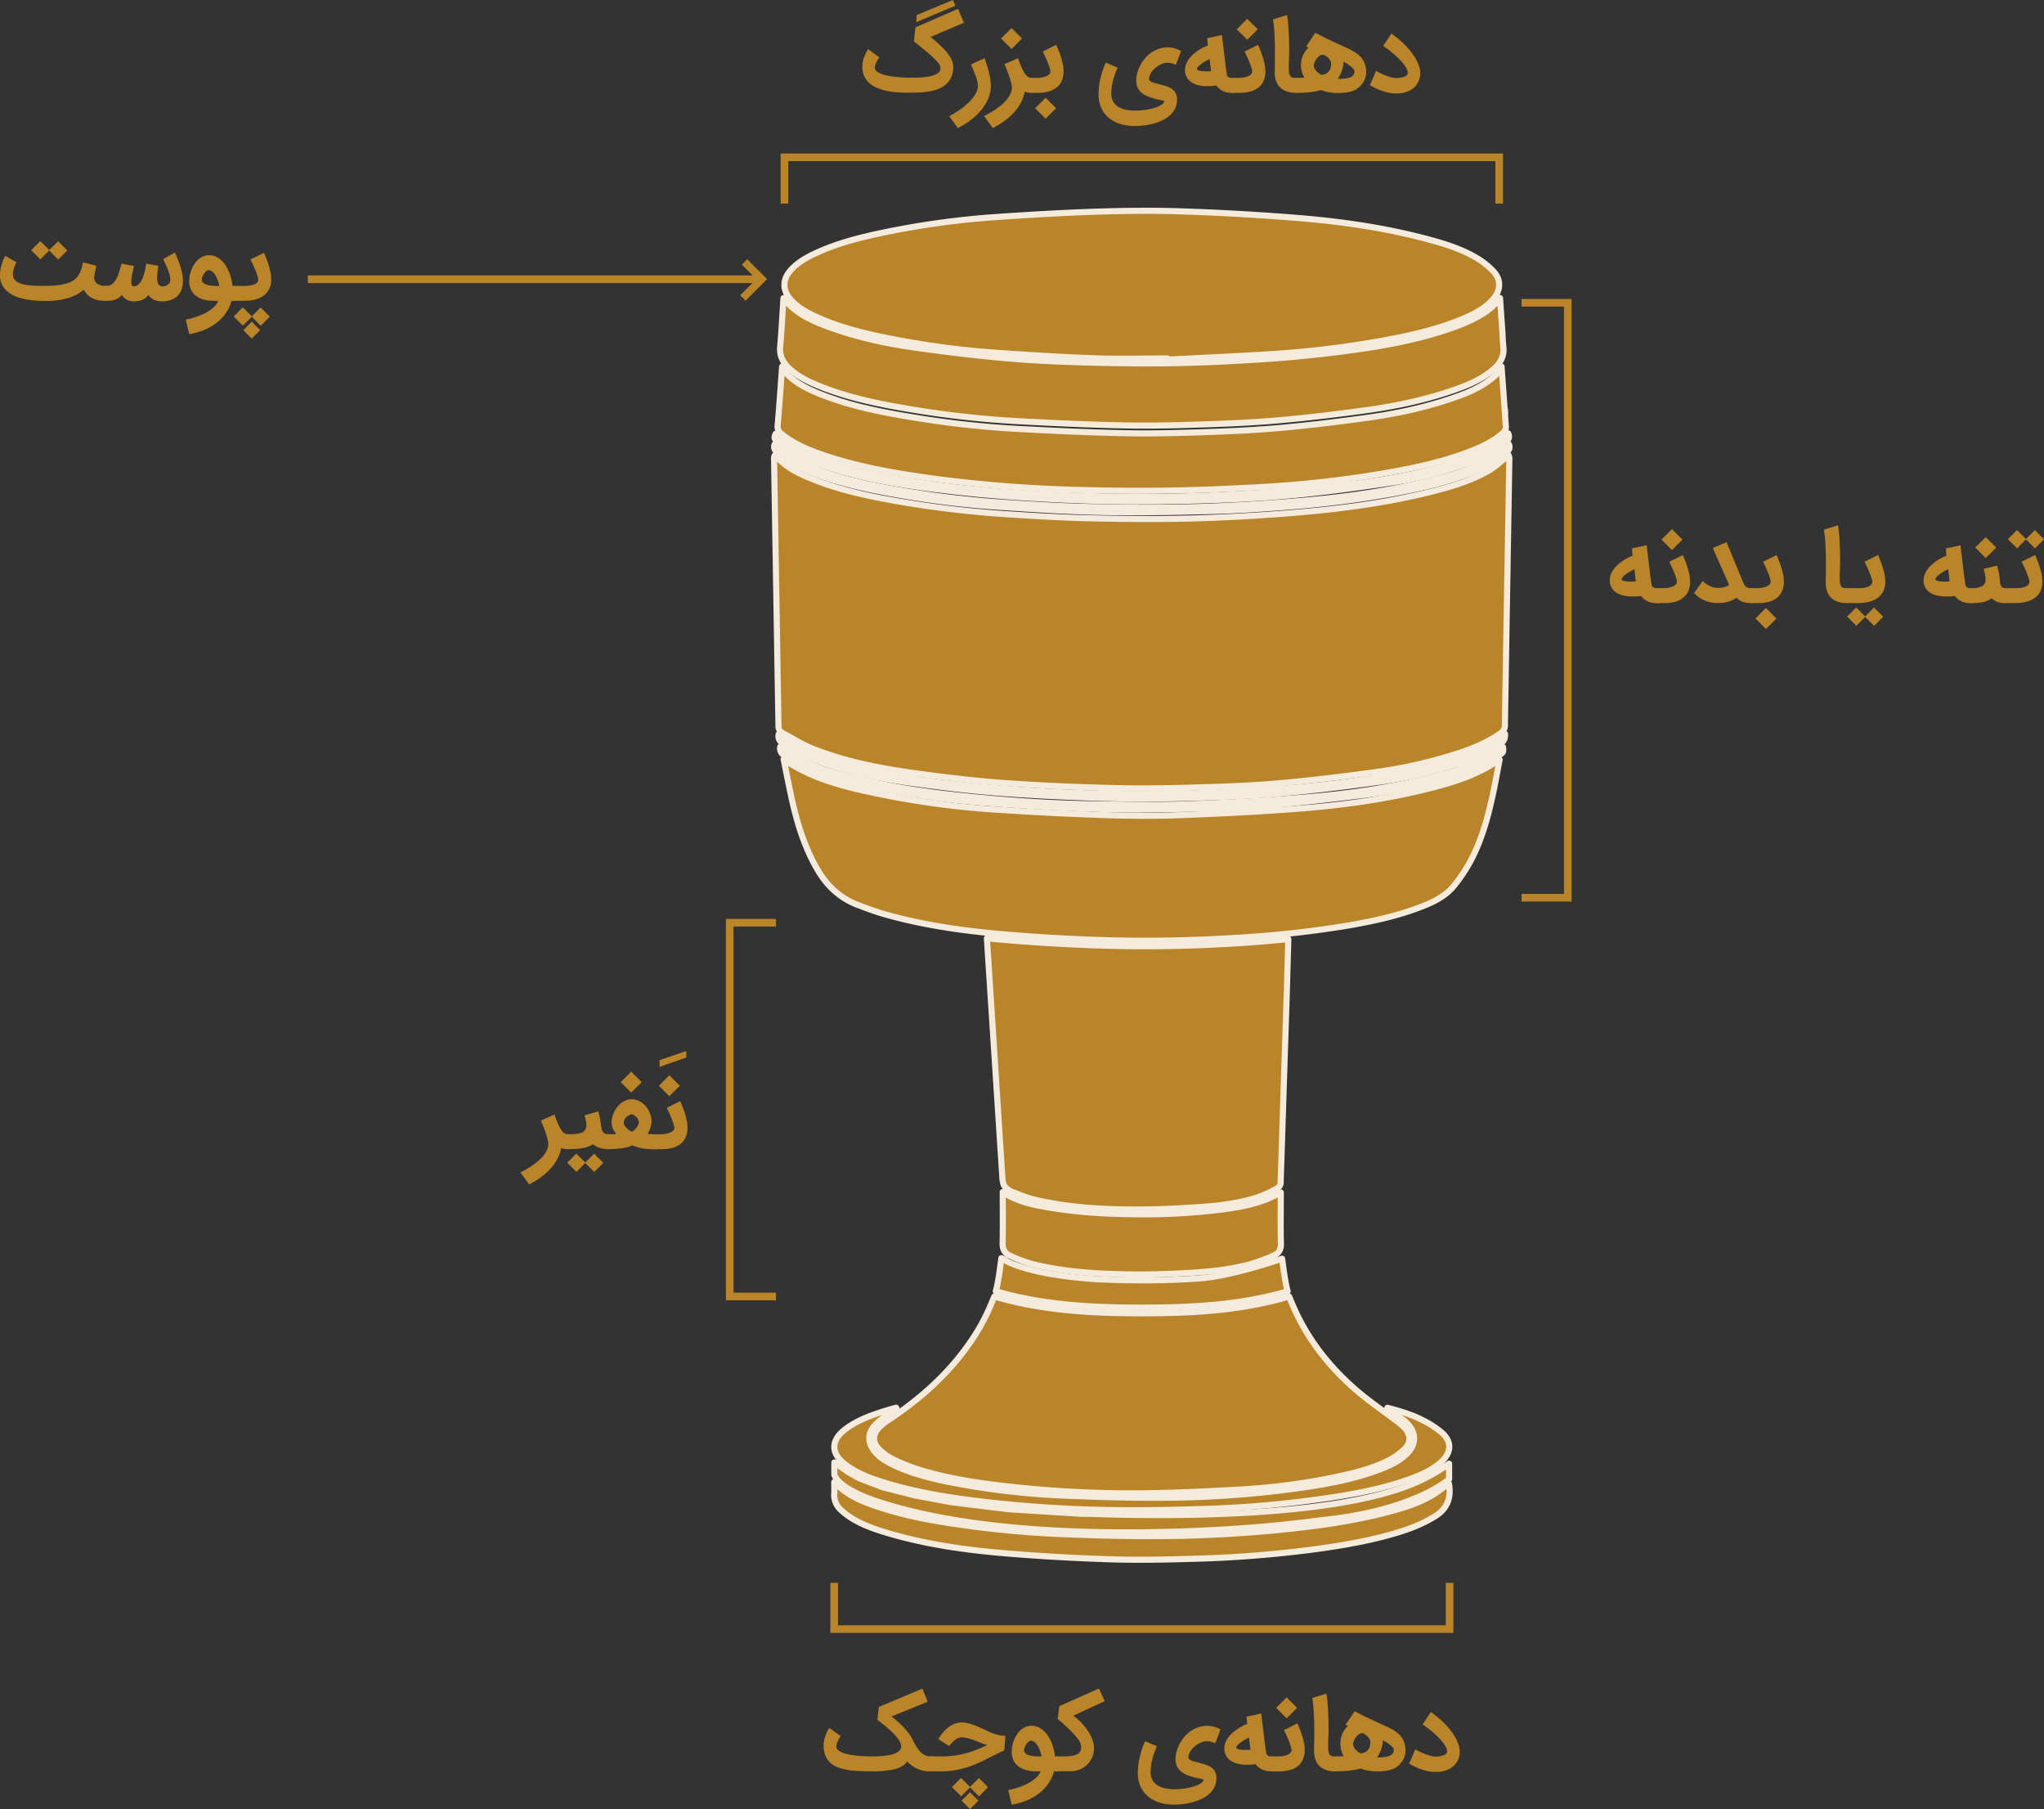 <?xml version="1.0" encoding="UTF-8"?> <svg xmlns="http://www.w3.org/2000/svg" viewBox="0 0 1338.86 1184.7"><rect x="0" y="0" width="1338.86" height="1184.7" fill="#333333" stroke="none"/><defs><style>.cls-1,.cls-3{fill:#ba8429;}.cls-1{stroke:#f4ebdd;stroke-linecap:round;stroke-linejoin:round;stroke-width:4px;}.cls-2{fill:none;stroke:#ba8429;stroke-miterlimit:10;stroke-width:5px;}</style></defs><g id="Layer_2" data-name="Layer 2"><g id="Layer_1-2" data-name="Layer 1"><path class="cls-1" d="M810.92,617.8c-28.6,1.76-57.24,2.3-85.87,1.44q-30.69-.91-61.33-3.44c-5.07-.41-10.13-.89-15.19-1.41l10.22,158.08c.38,1.42.4,3.11,1.23,4.18a11.29,11.29,0,0,0,4.44,3.57c5.28,2.08,10.59,4.3,16.1,5.56,22.13,5.07,44.68,6.33,67.28,6.26,14.09,0,28.19-.79,42.25-1.76,11.88-.83,23.73-2.44,35.15-6a79.61,79.61,0,0,0,13.2-5.94,4.53,4.53,0,0,0,2.5-5l.08-.09,4-123.19h0c.13-3.78.62-22.77,1-35.11C834.33,616.17,822.63,617.08,810.92,617.8Z" transform="translate(-2.1)"></path><path class="cls-1" d="M512.17,480.8c15.72,13.14,35,17.95,54.19,22.59,23.45,5.65,47.33,8.78,71.3,11.22,28.75,2.92,57.58,4.46,86.47,5.09q46.25,1,92.41-1.54c24.41-1.31,48.74-3.38,73-6.77s48.54-7.64,71.8-16c11.3-4.07,16.56-7,26.58-14.75.14,2.63-.46,4.52-2.75,6.15-8,5.65-16.79,9.44-26,12.56a307.32,307.32,0,0,1-57,13.07c-19.69,2.72-39.45,5.07-59.24,6.92-15.54,1.45-31.16,2.2-46.76,2.69-19.8.62-39.64,1.22-59.44.81-25.25-.52-50.52-1.56-75.71-3.35-20.24-1.43-40.44-3.84-60.54-6.64-22.69-3.17-45.19-7.58-66.57-16.15-6.56-2.62-12.61-6.55-18.88-9.88A5.21,5.21,0,0,1,512.17,480.8Z" transform="translate(-2.1)"></path><path class="cls-1" d="M987.87,271v-2.74h-.19C987.75,269.14,987.81,270.05,987.87,271Z" transform="translate(-2.1)"></path><path class="cls-1" d="M658.92,780.57c9.7,6.53,20.44,8.52,31.18,10.32,17.5,2.93,35.16,4,52.89,4.22a417.29,417.29,0,0,0,56.78-2.72c10.83-1.32,21.62-3,31.87-7,3.16-1.22,6.14-2.91,9.39-4.48v3.9c0,9.91-.17,19.83.09,29.74.1,3.7-1.42,6.19-4.38,7.47a116.82,116.82,0,0,1-16.67,6.1c-13.12,3.42-26.59,4.78-40.08,5.5-12.4.65-24.84,1.14-37.25.94-21.83-.34-43.63-1.53-64.92-6.94a93.4,93.4,0,0,1-14.28-5.4c-3.31-1.46-4.8-4.11-4.71-8.06C659.08,803.12,658.92,792,658.92,780.57Z" transform="translate(-2.1)"></path><path class="cls-1" d="M548.56,970.49c9.24,9.82,21,13.86,32.87,17.57,16.37,5.12,33.22,8.07,50.16,10.48a657.17,657.17,0,0,0,66.42,6.09c19.38.77,38.78,1.34,58.17,1.31,28.12,0,56.21-1.33,84.22-4.12,23.9-2.38,47.65-5.56,70.92-11.69,9.83-2.59,19.55-5.56,28.4-10.66,4.09-2.35,7.76-5.42,11.44-8,1.51,8.55-.45,16.07-8.81,21.32-8.92,5.61-18.66,9.1-28.68,11.93-17.39,4.91-35.17,7.83-53.06,10.17a755.08,755.08,0,0,1-76.29,5.87c-18,.51-36,.94-53.91.38-23.22-.73-46.46-2-69.61-3.94-26.84-2.24-53.5-6-79.39-13.93-7.72-2.36-15.28-5.15-22.12-9.51a46.33,46.33,0,0,1-6.15-4.76,13.2,13.2,0,0,1-4.6-11C548.67,975.65,548.56,973.31,548.56,970.49Z" transform="translate(-2.1)"></path><path class="cls-1" d="M910.87,921.89c7.87,2,15.65,4.34,22.91,8a63.41,63.41,0,0,1,12.44,8c6.95,5.89,6.81,13,.15,19.24-6.23,5.8-13.93,8.95-21.77,11.76-15.05,5.39-30.66,8.55-46.4,11.1a700.21,700.21,0,0,1-91,8.26c-17.12.51-34.26.87-51.39.68a838.16,838.16,0,0,1-89.44-5.49c-21.33-2.53-42.55-5.79-63.2-12-9.58-2.87-19-6.17-27.15-12.23-9.89-7.36-9.92-16-.08-23.39,8.12-6.1,17.57-9.32,27.12-12.28,2-.62,4-1.15,6-1.72l.31.61c-2.46,1.67-5,3.2-7.34,5-2.74,2.18-5.63,4.32-7.79,7-3.75,4.69-3.52,10.28.05,15.14s8.6,7.7,13.87,10.16c11.94,5.56,24.66,8.62,37.51,11.14a495.08,495.08,0,0,0,75.21,8.6c21,.85,42,1.47,63,1.32a661.54,661.54,0,0,0,90.36-6.49c17.93-2.6,35.76-5.84,52.74-12.49,5.89-2.3,11.56-5,16.23-9.42,6.71-6.27,6.87-14,.4-20.52a45,45,0,0,0-5.5-4.38c-2.44-1.75-5-3.37-7.45-5Z" transform="translate(-2.1)"></path><path class="cls-1" d="M513.2,489c17.5,13.42,38.37,18.25,59.22,22.93,21.15,4.75,42.62,7.53,64.17,9.74,27.5,2.82,55.06,4.64,82.69,5,19.57.26,39.16.74,58.7.09,25.58-.87,51.17-2.26,76.68-4.33,30.79-2.5,61.38-6.78,91.27-15,10.93-3,21.67-6.58,31.57-12.24,3.19-1.82,6.13-4.06,9.1-6,.39,3.19.32,3.44-2.32,5.31-9.36,6.63-20,10.56-30.82,13.9A325.47,325.47,0,0,1,899.67,520q-30.69,4-61.53,6.9c-14.45,1.33-29,2-43.5,2.38-22.25.54-44.53,1.17-66.76.62-25.92-.64-51.84-2.07-77.7-4a554.28,554.28,0,0,1-84.59-12.41c-14.56-3.38-28.92-7.41-42.27-14.34-2.53-1.31-4.83-3-7.33-4.39A5.08,5.08,0,0,1,513.2,489Z" transform="translate(-2.1)"></path><path class="cls-1" d="M653.44,849c31.74,9.4,64.14,11,96.67,11s64.76-1.59,96.37-11c1.13,2.67,2.25,5.45,3.48,8.18,9.43,20.88,23.38,38.41,40.61,53.26,8.3,7.16,17.46,13.33,26.2,20a37.24,37.24,0,0,1,5.69,4.92c3.86,4.45,3.88,9.4-.32,13.51a42,42,0,0,1-9.49,6.92c-10.68,5.69-22.34,8.57-34.08,11.09A420.63,420.63,0,0,1,814,975.44c-20.7,1.19-41.43,2.15-62.15,2.43a716,716,0,0,1-85-4c-20.79-2.19-41.49-5.05-61.58-11.09a129.75,129.75,0,0,1-18.21-7.14,34.57,34.57,0,0,1-9.27-6.78c-4.29-4.27-4.16-9.48,0-13.9a34,34,0,0,1,6-4.91C605,916.08,623.63,899.46,638,878.42a131.11,131.11,0,0,0,14.48-27.28C652.79,850.44,653.11,849.76,653.44,849Z" transform="translate(-2.1)"></path><path class="cls-1" d="M841.9,824.24S812,834.66,790.72,836.92c-16.14,1.3-32.35,1.67-48.57,1.44q-11.24-.15-22.42-.71c-35-2.37-51.49-8.39-58.05-11.62a13.73,13.73,0,0,0-3.64-2.14c-.84,5.82-2,15.93-3.68,21.69,31.44,9.16,63.54,10.72,95.75,10.71s64.12-1.56,95.43-10.7C843.92,840,842.74,830,841.9,824.24Z" transform="translate(-2.1)"></path><path class="cls-1" d="M933.86,968.83h0c-51.79,25.59-169.87,24.24-218,22.49H710.5l-47.63-3L625,983.68l-23.81-4.43L580.48,974l-15.29-5.81L557.74,964l-9.12-6.3v8.08c2.45,6.83,15,12.6,22.83,15.62h0l.11,0c3.71,1.42,6.35,2.23,6.35,2.23h0c.81.28,1.61.55,2.42.8l.08,0c2.34.74,4.73,1.44,7.13,2.12l-.06.06,2.18.55c86.36,23.93,208.47,15.31,240.54,12.48h.35l2.51-.25c3.32-.31,5.12-.5,5.12-.5h0c2.74-.27,5.38-.54,8-.82a2.09,2.09,0,0,0,.23-.08l9.15-.95c4.26-.54,8-1,11.7-1.51h0c31.29-3.14,52.48-10.06,65.76-16.09a33.39,33.39,0,0,0,3.26-1.54c10.44-5.12,15-9.25,15-9.25V958.48A115.87,115.87,0,0,1,933.86,968.83Z" transform="translate(-2.1)"></path><path class="cls-1" d="M990,283.8c1,2.33.48,3.81-1.11,5.24-7,6.33-15.26,10.31-23.91,13.63a255.17,255.17,0,0,1-53,13.53c-20.56,3.12-41.2,5.91-61.9,7.92-18.7,1.82-37.52,2.78-56.3,3.39-21.07.69-42.17,1-63.24.67-21.22-.36-42.46-1.38-63.64-2.8-17.58-1.17-35.13-2.94-52.61-5.14-26.4-3.32-52.6-7.86-77.73-17-9.26-3.38-18.17-7.49-25.5-14.34-1.94-1.81-1.95-2.08-.93-4.79.23.06.54.05.68.2,7.93,8.82,18.51,13.12,29.29,17,18.47,6.63,37.63,10.41,56.94,13.53,23.88,3.88,47.92,6.39,72,7.91q25.38,1.6,50.82,2.22c16.54.43,33.1.72,49.64.32,21.3-.52,42.62-1.39,63.89-2.87,18.74-1.3,37.46-3.26,56.1-5.65,25-3.2,49.73-7.73,73.47-16.53,7.49-2.78,14.76-6.05,21.1-11C986.05,287.57,987.85,285.72,990,283.8Z" transform="translate(-2.1)"></path><path class="cls-1" d="M509.55,290.9a6.58,6.58,0,0,1,1.62,1c6.26,7.09,14.55,11,23.06,14.4,16.17,6.53,33.09,10.39,50.17,13.54a677.57,677.57,0,0,0,79.94,9.68c17.26,1.1,34.54,2.12,51.82,2.49,21.66.46,43.34.68,65,.15,21.22-.52,42.44-1.69,63.61-3.33,32.31-2.5,64.46-6.47,96-14.51,12.94-3.3,25.74-7.12,37.31-14,3.77-2.24,7-5.41,10.48-8.14.55-.43,1.14-.8,1.87-1.3a4.06,4.06,0,0,1-1.13,5c-6.92,6.52-15.3,10.53-24,13.91-16.1,6.23-32.87,9.95-49.79,13.11a667.43,667.43,0,0,1-70.15,8.93c-16.23,1.28-32.5,2.38-48.77,2.8-24.09.62-48.21,1.09-72.3.65-22-.39-44-1.83-65.89-3.25a625.15,625.15,0,0,1-73.67-9.13c-19.06-3.53-38-7.72-55.82-15.58a63.76,63.76,0,0,1-18-11.33A4.1,4.1,0,0,1,509.55,290.9Z" transform="translate(-2.1)"></path><path class="cls-1" d="M535.16,206.73c17.68,8.35,36.59,12.52,55.65,16.08a551.93,551.93,0,0,0,62.88,8.13c21.76,1.52,43.55,2.89,65.35,3.68,15.94.58,31.91.11,47.87.11l0,.77c22.29-1.17,44.6-2.13,66.88-3.54a629.94,629.94,0,0,0,77.9-9.63c16.65-3.17,33.14-7,48.81-13.65,7.37-3.13,14.49-6.75,19.82-13,4.82-5.64,5.15-12.29.18-17.8a48.35,48.35,0,0,0-10.46-8.53c-10-6.09-21-9.55-32.21-12.56-27.88-7.51-56.36-11.63-85.05-14q-37.87-3.07-75.9-4.35c-18.7-.65-37.47-.44-56.17.16-22,.71-43.94,2-65.87,3.51a548.39,548.39,0,0,0-76.21,10.63c-14.86,3.18-29.54,7-43.33,13.58-5.79,2.76-11.3,6-15.55,10.92-5.14,6-5.11,12.7,0,18.67C524,200.81,529.44,204,535.16,206.73Z" transform="translate(-2.1)"></path><path class="cls-1" d="M980.44,246.8c-7.74,6.77-17.07,10.57-26.62,13.86-18.62,6.41-37.83,10.44-57.29,13.1-18.21,2.5-36.47,4.71-54.76,6.37-15.71,1.43-31.5,2.21-47.27,2.75-18.12.62-36.27,1.16-54.4.82-23.75-.44-47.49-1.56-71.21-2.81a630.26,630.26,0,0,1-69-7.62c-21.36-3.5-42.58-7.7-62.7-16.07-6.38-2.66-12.48-5.81-17.68-10.46a19.88,19.88,0,0,1-5.11-6.71c-.92,12.81-1.82,25.62-2.91,38.41a5.69,5.69,0,0,0,2.34,5.56c8.36,6.79,18.12,10.8,28.16,14.19,22.75,7.68,46.3,11.73,70,15A878.4,878.4,0,0,0,703,320.66q30.33,1,60.71.65c19.31-.21,38.61-1,57.89-2a724.78,724.78,0,0,0,91.28-10.1c17.28-3.08,34.38-6.86,50.83-13.11,8.35-3.16,16.45-6.83,23.19-12.88a4.88,4.88,0,0,0,1.6-3.33c-.88-13.28-1.91-26.54-2.85-39.81A19.91,19.91,0,0,1,980.44,246.8Z" transform="translate(-2.1)"></path><path class="cls-1" d="M986.83,227.18c-.39-3.33-.43-6.7-.66-10.05-.49-7.16-1-14.31-1.54-22-5.14,7.14-12,11.19-19.19,14.62-3.11,1.46-6.28,2.81-9.51,4-24.5,8.92-50,13.31-75.76,16.56-15.73,2-31.53,3.61-47.35,4.69-19.59,1.34-39.22,2.34-58.85,2.75-19.39.4-38.81.18-58.2-.33-17.79-.47-35.6-1.19-53.32-2.72-20.05-1.74-40.07-4.15-60-6.93-19.44-2.71-38.65-6.79-57.16-13.55-11.15-4.08-22-8.73-30-19-.72,10.94-1.24,21.41-2.16,31.85-.54,6.17,2,10.7,6.34,14.58,5.2,4.65,11.3,7.81,17.68,10.46,20.12,8.38,41.34,12.57,62.7,16.08a630.26,630.26,0,0,0,69,7.62c23.72,1.25,47.46,2.36,71.21,2.8,18.13.34,36.28-.2,54.4-.82,15.77-.54,31.56-1.31,47.27-2.74,18.29-1.67,36.55-3.88,54.76-6.37C916,266,935.2,262,953.82,255.58c9.55-3.29,18.88-7.08,26.62-13.85C984.81,237.9,987.55,233.33,986.83,227.18Z" transform="translate(-2.1)"></path><path class="cls-1" d="M515.39,497.27c20.11,13.72,42.68,18.62,65.29,23.22A555,555,0,0,0,654,530.15q34.66,2.33,69.4,3.53c16.77.57,33.6.77,50.37.16,26.59-1,53.18-2.26,79.7-4.34,30.2-2.38,60.19-6.63,89.56-14.45,10.71-2.84,21.23-6.26,31.09-11.41,3.4-1.78,6.6-3.94,10.27-6.16-1.62,8.26-3,16.33-4.78,24.32-3.2,14.53-7.22,28.84-14.25,42a105,105,0,0,1-10.55,15.88c-6.17,7.76-15,11.64-24.06,15-15,5.55-30.57,8.85-46.29,11.52a690.11,690.11,0,0,1-73.54,8c-28.6,1.76-57.24,2.3-85.87,1.44q-30.69-.92-61.33-3.44c-27.78-2.26-55.4-5.89-82.31-13.56-5.86-1.67-11.6-3.85-17.32-6-11.73-4.41-20.29-12.49-26.55-23.23-7.47-12.8-12.16-26.68-15.6-41C519.5,518.26,517.62,508,515.39,497.27Z" transform="translate(-2.1)"></path><path class="cls-1" d="M990.75,300.58a3.25,3.25,0,0,0,0-.54v-.14h0a6,6,0,0,0-.38-1.61c-.73.5-1.32.86-1.87,1.29-3.48,2.73-6.71,5.9-10.48,8.14-11.57,6.87-24.37,10.7-37.31,14-31.49,8-63.64,12-96,14.51-21.17,1.63-42.39,2.81-63.61,3.33-21.66.53-43.34.31-65-.15-17.28-.37-34.56-1.4-51.82-2.5a677.55,677.55,0,0,1-79.94-9.67c-17.08-3.15-34-7-50.17-13.54-8.51-3.44-16.8-7.31-23.06-14.4a6.89,6.89,0,0,0-1.62-1,5.29,5.29,0,0,0-.37,1.57h0l2.88,174.83.06,0a5.1,5.1,0,0,0,2.89,5.45c6.27,3.34,12.32,7.26,18.88,9.89,21.38,8.56,43.88,13,66.57,16.14,20.1,2.8,40.3,5.22,60.54,6.65,25.19,1.78,50.46,2.82,75.71,3.34,19.8.41,39.64-.19,59.44-.81,15.6-.49,31.22-1.24,46.76-2.69,19.79-1.85,39.55-4.2,59.24-6.92a307.32,307.32,0,0,0,57-13.07c9.16-3.12,18-6.91,26-12.56,2.29-1.63,2.89-3.52,2.75-6.15Z" transform="translate(-2.1)"></path><polyline class="cls-2" points="996.64 198.27 1026.94 198.27 1026.94 587.86 996.64 587.86"></polyline><polyline class="cls-2" points="508.29 604.25 477.99 604.25 477.99 848.99 508.29 848.99"></polyline><polyline class="cls-2" points="513.84 133.32 513.84 103.02 982.01 103.02 982.01 133.32"></polyline><polyline class="cls-2" points="949.52 1036.52 949.52 1066.81 546.42 1066.81 546.42 1036.52"></polyline><path class="cls-3" d="M596.56,50.85c1.12,0,2.43,0,3.93,0s3.06,0,4.66-.14,3.17-.27,4.71-.51A19.82,19.82,0,0,0,614,49.18a8.66,8.66,0,0,0,3-1.82,3.75,3.75,0,0,0,1.12-2.79A5.3,5.3,0,0,0,617,41.63a26.73,26.73,0,0,0-3.33-3.69c-1.46-1.39-3.28-3-5.44-4.75l-7.49-6.09,1-9.16,27.9-12.15,3.84,9.09-21.81,9.31q1.72,1.45,3.53,3c1.19,1,2.35,2.09,3.46,3.17s2.15,2.19,3.12,3.31a27.05,27.05,0,0,1,2.54,3.43A16.48,16.48,0,0,1,626,40.65a10.79,10.79,0,0,1,.51,3.65,16.11,16.11,0,0,1-1.63,6.88,14.14,14.14,0,0,1-3.8,4.62,17.41,17.41,0,0,1-5.35,2.82,36.7,36.7,0,0,1-6.31,1.45,56.62,56.62,0,0,1-6.62.54q-3.33.07-6.3.08c-2.14,0-4.37-.08-6.67-.25a52.51,52.51,0,0,1-6.72-.91,34.27,34.27,0,0,1-6.22-1.86,18.36,18.36,0,0,1-5.14-3.07A14.09,14.09,0,0,1,568.26,50a14.33,14.33,0,0,1-1.3-6.35,17.27,17.27,0,0,1,1-5.88,27.28,27.28,0,0,1,2.77-5.57l7.33,5.35c-.29.52-.61,1-1,1.58s-.65,1.08-.93,1.64a12.36,12.36,0,0,0-.69,1.7,5.54,5.54,0,0,0-.28,1.73,3.08,3.08,0,0,0,.85,2.15A7.14,7.14,0,0,0,578.45,48,18.9,18.9,0,0,0,582,49.21c1.35.33,2.81.61,4.39.84s3.23.4,5,.53S594.81,50.79,596.56,50.85Zm6-41L626.23,0l1.7,3.68L602.32,14.51Z" transform="translate(-2.1)"></path><path class="cls-3" d="M648.42,42.3c.49,1.52.93,3.07,1.33,4.66s.74,3.17,1,4.75a26.2,26.2,0,0,1,.4,4.43,20.5,20.5,0,0,1-.79,5.68,25.73,25.73,0,0,1-2.23,5.37,33.07,33.07,0,0,1-3.41,5,41.42,41.42,0,0,1-4.4,4.5,48,48,0,0,1-5.16,3.93,56.43,56.43,0,0,1-5.69,3.26L623.85,76q2.22-1.11,4.5-2.52c1.51-.94,3-1.94,4.36-3a45.92,45.92,0,0,0,3.9-3.38,30.15,30.15,0,0,0,3.15-3.58,17.64,17.64,0,0,0,2.12-3.7,9.67,9.67,0,0,0,.77-3.67,12.76,12.76,0,0,0-.35-2.81,29.87,29.87,0,0,0-1-3.26q-.62-1.76-1.44-3.72c-.54-1.31-1.13-2.7-1.77-4.19l8.94-4.08C647.48,39.39,647.94,40.79,648.42,42.3Z" transform="translate(-2.1)"></path><path class="cls-3" d="M677.67,60.78c-.46,0-1,0-1.79-.09a8.63,8.63,0,0,1-2.54-.68,24.28,24.28,0,0,1-2.55,7.28,32.65,32.65,0,0,1-4.63,6.47,40.18,40.18,0,0,1-6.28,5.55,56,56,0,0,1-7.51,4.55L646.71,76q2.19-1.11,4.42-2.42t4.25-2.79a45,45,0,0,0,3.78-3.06,24.45,24.45,0,0,0,3-3.3,15.2,15.2,0,0,0,2-3.48,9.15,9.15,0,0,0,.75-3.6,13.12,13.12,0,0,0-.47-3.06q-.46-1.86-1.17-4c-.48-1.43-1-2.86-1.58-4.3s-1.14-2.76-1.67-4l8.94-3.9a60.38,60.38,0,0,0,2.37,6.19,23.86,23.86,0,0,0,2.18,4,7.44,7.44,0,0,0,2,2.08,3.61,3.61,0,0,0,1.93.61h.75v9.77Zm-13-28.7-6.87-6.87,6.87-6.87,6.86,6.87Z" transform="translate(-2.1)"></path><path class="cls-3" d="M677,51h4.17a20.31,20.31,0,0,0,2.87-.22,14.15,14.15,0,0,0,2.9-.69,6.81,6.81,0,0,0,2.26-1.3,2.63,2.63,0,0,0,.91-2,8.6,8.6,0,0,0-.43-2.21c-.29-1-.67-2.07-1.14-3.28s-1-2.47-1.61-3.79-1.2-2.58-1.8-3.77l8.85-4.4c.58,1.3,1.15,2.69,1.72,4.15s1.07,3,1.53,4.45a44.63,44.63,0,0,1,1.1,4.5,24.26,24.26,0,0,1,.41,4.29,15.08,15.08,0,0,1-1.23,6.37A11.63,11.63,0,0,1,694,57.46,14.74,14.74,0,0,1,688.68,60a26.82,26.82,0,0,1-6.8.8H677Zm10,26.72-6.87-6.86L687,64l6.87,6.87Z" transform="translate(-2.1)"></path><path class="cls-3" d="M746.37,51.94a21.51,21.51,0,0,1,1-5.22,24,24,0,0,1,5.37-9.23,21.22,21.22,0,0,1,4.08-3.43,19.91,19.91,0,0,1,4.82-2.28A18,18,0,0,1,767,31a16,16,0,0,1,4.29.61,21.57,21.57,0,0,1,4.44,1.78l-3.44,9.06a21,21,0,0,0-2.81-1,10.09,10.09,0,0,0-2.51-.35,10.4,10.4,0,0,0-3.94.83,15.77,15.77,0,0,0-3.78,2.24,14.43,14.43,0,0,0-3,3.27,9.82,9.82,0,0,0-1.53,3.9,1.74,1.74,0,0,0,.5,1.42,4.74,4.74,0,0,0,1.48,1,13.72,13.72,0,0,0,2.11.7l2.38.6c1.52.41,3,.83,4.44,1.27a14.87,14.87,0,0,1,3.8,1.71,8.29,8.29,0,0,1,2.66,2.77,8.71,8.71,0,0,1,1,4.46A13.18,13.18,0,0,1,771.88,71a15,15,0,0,1-3.39,4.48,20.4,20.4,0,0,1-4.94,3.27,37,37,0,0,1-5.86,2.18,42.22,42.22,0,0,1-6.22,1.22,50.55,50.55,0,0,1-6,.37,32.36,32.36,0,0,1-9.57-1.35,21.31,21.31,0,0,1-7.53-4,18.07,18.07,0,0,1-4.94-6.48,21.15,21.15,0,0,1-1.77-8.91c0-.53,0-1.07.06-1.6s.08-1,.12-1.52a40.24,40.24,0,0,1,.88-6.46c.47-2.07,1-3.9,1.49-5.51s1-2.92,1.45-3.93l.76-1.73,7.76,3.25c-.57,1.36-1.12,2.72-1.62,4.08a42.71,42.71,0,0,0-1.31,4.16,38.86,38.86,0,0,0-.89,4.29,30.56,30.56,0,0,0-.32,4.42,10.28,10.28,0,0,0,1.3,5.4,9.85,9.85,0,0,0,3.45,3.43,15.47,15.47,0,0,0,4.93,1.83,31,31,0,0,0,5.75.54,48.43,48.43,0,0,0,7.35-.54,37.6,37.6,0,0,0,6-1.43,15.88,15.88,0,0,0,4.19-2,4.2,4.2,0,0,0,1.84-2.37c-1.3-.31-2.68-.62-4.13-.92s-2.89-.69-4.3-1.13a27.47,27.47,0,0,1-4-1.63,13,13,0,0,1-3.31-2.36A9.64,9.64,0,0,1,747,56.65,10.9,10.9,0,0,1,746.37,51.94Z" transform="translate(-2.1)"></path><path class="cls-3" d="M792.92,56.45a24.69,24.69,0,0,1-5.69-.62,14.38,14.38,0,0,1-4.64-1.91,9.22,9.22,0,0,1-4.27-8.14,10.58,10.58,0,0,1,.79-4,15.5,15.5,0,0,1,2.08-3.55,19.83,19.83,0,0,1,2.9-3,35.33,35.33,0,0,1,3.28-2.45,28.22,28.22,0,0,1,3.19-1.83,25.51,25.51,0,0,1,2.67-1.14l-.06-.76c0-.26,0-.57-.06-.94s-.05-.81-.09-1.3-.1-1.11-.16-1.83l9.65-2.07c.44,3.88.85,7.41,1.24,10.61s.74,6,1,8.26.54,4.12.74,5.44.31,2,.35,2.11a2.64,2.64,0,0,0,1.38,1.37,6.49,6.49,0,0,0,2.49.39h.68v9.77h-.89a21.53,21.53,0,0,1-3-.23,12.09,12.09,0,0,1-3.56-1.1A11,11,0,0,1,800.7,58a10.6,10.6,0,0,1-1.87-2c-1.05.15-2.07.25-3,.31S793.85,56.45,792.92,56.45Zm-.18-9.71c.43,0,.88,0,1.34-.05s.92-.06,1.35-.11c-.06-.35-.12-.73-.17-1.15s-.11-.94-.19-1.55-.16-1.34-.26-2.18-.22-1.88-.34-3.1c-.78.4-1.66.86-2.63,1.41s-1.88,1.13-2.74,1.73A14,14,0,0,0,787,43.6a2.73,2.73,0,0,0-.86,1.75q0,.4.69.66a9.5,9.5,0,0,0,1.72.44,20.07,20.07,0,0,0,2.17.23Q791.81,46.74,792.74,46.74Z" transform="translate(-2.1)"></path><path class="cls-3" d="M809.19,51h4.18a20.07,20.07,0,0,0,2.86-.22,14.4,14.4,0,0,0,2.91-.69,6.81,6.81,0,0,0,2.26-1.3,2.63,2.63,0,0,0,.91-2,8.6,8.6,0,0,0-.43-2.21c-.29-1-.67-2.07-1.15-3.28s-1-2.47-1.61-3.79-1.19-2.58-1.79-3.77l8.85-4.4c.57,1.3,1.15,2.69,1.71,4.15s1.08,3,1.53,4.45a39.81,39.81,0,0,1,1.1,4.5,23.4,23.4,0,0,1,.42,4.29,14.92,14.92,0,0,1-1.24,6.37,11.6,11.6,0,0,1-3.46,4.38A14.82,14.82,0,0,1,820.92,60a26.85,26.85,0,0,1-6.81.8h-4.92Zm9.87-24.93-6.86-6.87,6.86-6.87,6.87,6.87Z" transform="translate(-2.1)"></path><path class="cls-3" d="M851.23,60.78a18.36,18.36,0,0,1-6.56-1,11.61,11.61,0,0,1-4.39-2.87,10.92,10.92,0,0,1-2.46-4.31,18.65,18.65,0,0,1-.75-5.4q0-1.48.06-3.69c0-1.48.06-3.19.06-5.12s0-4.07,0-6.39-.08-4.65-.17-7-.23-4.56-.4-6.71a52.93,52.93,0,0,0-.73-5.6l9.25-2.81a47.2,47.2,0,0,1,.66,4.81c.18,1.84.32,3.78.42,5.8s.18,4.05.23,6.09.09,3.94.11,5.69c0,1.55,0,3.17-.08,4.87s-.13,3.33-.17,4.89,0,3,.05,4.22a8.08,8.08,0,0,0,.57,2.88,2.51,2.51,0,0,0,1.67,1.64,4.64,4.64,0,0,0,1.22.22q.68,0,1.47,0h.84v9.77Z" transform="translate(-2.1)"></path><path class="cls-3" d="M850.86,51h1.92l.79,0,1.11-.06,1.81-.1a15.86,15.86,0,0,1-1.64-3.94,16.36,16.36,0,0,1-.56-4.22,16.53,16.53,0,0,1,1.24-6.3,13.62,13.62,0,0,1,3.75-5.18l-1.61-.9,6-8.78q3.93,2,7.71,3.87t7.26,3.4c2,.91,3.7,1.7,5.21,2.39s2.88,1.38,4.1,2.05a25.07,25.07,0,0,1,3.28,2.12,17.42,17.42,0,0,1,2.72,2.59,13.22,13.22,0,0,1,2.32,4.46,16.61,16.61,0,0,1,.71,4.67,12.82,12.82,0,0,1-1.78,6.54,14.39,14.39,0,0,1-5.24,5.15,10.6,10.6,0,0,1-2.37,1,28.14,28.14,0,0,1-2.94.67c-1,.17-2,.3-3,.38s-1.86.13-2.6.13-1.8,0-2.81-.11-2-.19-3.05-.34-2-.36-3-.61A19.32,19.32,0,0,1,867.5,59c-1,.29-2.09.54-3.32.77s-2.52.42-3.87.57-2.73.28-4.14.36-2.8.12-4.16.12h-1.15Zm17.91-15.16a3,3,0,0,0-2.12.59,8.41,8.41,0,0,0-2,1.92,10,10,0,0,0-1.49,2.58,5.6,5.6,0,0,0-.43,2.61,3.87,3.87,0,0,0,.62,1.64,10.89,10.89,0,0,0,1.25,1.63,10.22,10.22,0,0,0,1.56,1.39,7.39,7.39,0,0,0,1.55.88,9.22,9.22,0,0,0,2.29-.56,5.82,5.82,0,0,0,2-1.3A6.25,6.25,0,0,0,873.44,45a8.87,8.87,0,0,0,.56-3.34,4,4,0,0,0-.57-2,8.67,8.67,0,0,0-1.38-1.81,8.77,8.77,0,0,0-1.72-1.37A4.31,4.31,0,0,0,868.77,35.85Zm13.36,4.52a16.07,16.07,0,0,1-.3,3.08,22.25,22.25,0,0,1-.84,3,25,25,0,0,1-1.19,2.78,21.55,21.55,0,0,1-1.41,2.43h.28c1.53,0,2.92-.06,4.18-.17a12.9,12.9,0,0,0,3.28-.68,5.47,5.47,0,0,0,2.21-1.43,4.13,4.13,0,0,0,1-2.42,2.38,2.38,0,0,0-.62-1.63A11,11,0,0,0,887,43.57a25.44,25.44,0,0,0-2.37-1.72C883.71,41.29,882.9,40.8,882.13,40.37Z" transform="translate(-2.1)"></path><path class="cls-3" d="M906.46,48c1.17.55,2.36,1.06,3.59,1.53a33.89,33.89,0,0,0,3.57,1.13,12.62,12.62,0,0,0,3,.43c.48,0,1.13,0,2-.12a15,15,0,0,0,2.47-.48,6.94,6.94,0,0,0,2.14-1,2.15,2.15,0,0,0,1-1.7,5.92,5.92,0,0,0-.72-2.72,19.38,19.38,0,0,0-2.05-3.17,32.87,32.87,0,0,0-3-3.34q-1.68-1.7-3.48-3.25c-1.19-1-2.39-2-3.58-2.91s-2.3-1.66-3.31-2.3L913.53,22a69.5,69.5,0,0,1,6,4.72,55.5,55.5,0,0,1,5.44,5.52,42.62,42.62,0,0,1,4.33,6,23.91,23.91,0,0,1,2.65,6.26,12.54,12.54,0,0,1,.34,1.81c.06.61.09,1.19.09,1.75a12.24,12.24,0,0,1-1.12,5.27,12.39,12.39,0,0,1-3.1,4.15,14.13,14.13,0,0,1-4.78,2.7,18.72,18.72,0,0,1-6.13,1h-.49l-.5,0a22.14,22.14,0,0,1-4.37-.45,32.94,32.94,0,0,1-4.43-1.19,38.06,38.06,0,0,1-4.24-1.73c-1.37-.66-2.64-1.35-3.82-2.07l4.06-9.31A29.48,29.48,0,0,0,906.46,48Z" transform="translate(-2.1)"></path><path class="cls-3" d="M66.48,196.59a15,15,0,0,1-3.86-1.27,12.16,12.16,0,0,1-3.14-2.24,15.58,15.58,0,0,1-2.5-3.33,28.12,28.12,0,0,1-10.63,5.54,52.64,52.64,0,0,1-14.55,1.79q-10.83,0-17.88-2.39T3.84,187.22a11.84,11.84,0,0,1-1.43-3.78,17.65,17.65,0,0,1-.26-4.67,24.91,24.91,0,0,1,1-5.36,33,33,0,0,1,2.37-5.87l7.36,4.27c-.41.81-.81,1.68-1.18,2.62a17.38,17.38,0,0,0-.85,2.81,13,13,0,0,0-.28,2.72,4.83,4.83,0,0,0,.58,2.34A6.38,6.38,0,0,0,14.09,185a18.24,18.24,0,0,0,4.79,1.49,42.44,42.44,0,0,0,6.08.6q3.32.1,6.84.11c2.16,0,4.22-.08,6.16-.23a44.68,44.68,0,0,0,5.36-.75,24.93,24.93,0,0,0,4.46-1.33,12.92,12.92,0,0,0,3.41-2,10.34,10.34,0,0,0,2.14-2.32,16,16,0,0,0,1.42-2.68,21.25,21.25,0,0,0,1-2.95c.25-1,.51-2.08.75-3.13l8.67,2.2-1.27,6.56a5.52,5.52,0,0,0,.06,2.63,4.51,4.51,0,0,0,1.27,2.08,6.46,6.46,0,0,0,2.42,1.4,11,11,0,0,0,3.52.51h1.11V197H71.15A24.71,24.71,0,0,1,66.48,196.59ZM34.37,164.05l-5.82,5.81-6-6,5.94-6,5.88,5.88L40.18,158l6,6-5.94,6Z" transform="translate(-2.1)"></path><path class="cls-3" d="M71.64,187.22A6.09,6.09,0,0,0,75.55,186a10.65,10.65,0,0,0,2.73-3.29A23.47,23.47,0,0,0,80.19,178q.8-2.61,1.5-5.33l8.23,1.48c-.16.72-.36,1.57-.6,2.52s-.45,2-.65,3-.36,2-.48,3a12.14,12.14,0,0,0-.08,2.58,3.62,3.62,0,0,0,.57,1.75,1.37,1.37,0,0,0,1.43.48,4.23,4.23,0,0,0,2.24-.87,8.47,8.47,0,0,0,1.81-2,15.13,15.13,0,0,0,1.42-2.72,26.8,26.8,0,0,0,1.07-3.13c.3-1.07.55-2.13.74-3.18s.36-2,.48-2.88l7.86,1.33a21.39,21.39,0,0,1-.22,2.29c-.12.91-.23,1.86-.34,2.86s-.15,2-.15,3a9.65,9.65,0,0,0,.34,2.69,4.09,4.09,0,0,0,1.13,1.94,3.11,3.11,0,0,0,2.21.74,5.52,5.52,0,0,0,1.76-.3,5.23,5.23,0,0,0,1.61-.83,4.6,4.6,0,0,0,1.16-1.29,3.14,3.14,0,0,0,.45-1.67,13.64,13.64,0,0,0-.53-3.54,36.61,36.61,0,0,0-1.28-3.83c-.51-1.27-1-2.47-1.56-3.61L109,169.65l7.67-4.3.65,1.42c.31.66.66,1.46,1,2.41s.8,2,1.22,3.2.81,2.42,1.16,3.7.64,2.59.87,3.93a24.1,24.1,0,0,1,.34,3.9,17.17,17.17,0,0,1-.85,5.56,11,11,0,0,1-2.57,4.21,11.67,11.67,0,0,1-4.3,2.69,17.79,17.79,0,0,1-6,1,13.48,13.48,0,0,1-3-.32,11.3,11.3,0,0,1-2.46-.88,8.46,8.46,0,0,1-1.93-1.33,12.29,12.29,0,0,1-1.49-1.67,11.83,11.83,0,0,1-1.59,1.71,8.61,8.61,0,0,1-2,1.3,10.78,10.78,0,0,1-2.46.85,15,15,0,0,1-3.09.34,10.68,10.68,0,0,1-2.74-.26,9.37,9.37,0,0,1-2.24-.85,8.24,8.24,0,0,1-1.84-1.35,12.87,12.87,0,0,1-1.53-1.74,11.72,11.72,0,0,1-1.49,1.5,8.87,8.87,0,0,1-2,1.22,11.91,11.91,0,0,1-2.66.82,19.17,19.17,0,0,1-3.52.29H71v-9.77Z" transform="translate(-2.1)"></path><path class="cls-3" d="M123.79,209.27a53.07,53.07,0,0,0,8-2.18,37,37,0,0,0,6.3-2.94,21.81,21.81,0,0,0,4.48-3.45A11.12,11.12,0,0,0,145,197c-.88,0-1.82,0-2.81,0s-1.81-.07-2.44-.11a21.3,21.3,0,0,1-5.57-1.16,13.52,13.52,0,0,1-4.32-2.51,10.84,10.84,0,0,1-2.8-3.88,13.16,13.16,0,0,1-1-5.26,20,20,0,0,1,.4-3.87,22.84,22.84,0,0,1,1.16-3.86,19.23,19.23,0,0,1,1.89-3.56,16.14,16.14,0,0,1,2.55-2.94,11.43,11.43,0,0,1,3.14-2,9.32,9.32,0,0,1,3.7-.73,10.79,10.79,0,0,1,4.33.85,14.07,14.07,0,0,1,3.64,2.3,16.52,16.52,0,0,1,2.93,3.42,26,26,0,0,1,2.23,4.21,32,32,0,0,1,1.55,4.64,35.28,35.28,0,0,1,.85,4.72h1.33V197h-2a25.37,25.37,0,0,1-3.85,8.25,29.29,29.29,0,0,1-6.33,6.44,35.11,35.11,0,0,1-8.18,4.55,42.55,42.55,0,0,1-9.39,2.54ZM139,176.88a2.05,2.05,0,0,0-1.49.45,6.66,6.66,0,0,0-1.54,1.55,10.47,10.47,0,0,0-1.21,2.15,5.41,5.41,0,0,0-.46,2.26,2.52,2.52,0,0,0,.68,1.73,5.17,5.17,0,0,0,1.67,1.13,9.53,9.53,0,0,0,2.3.66,25.16,25.16,0,0,0,2.56.31c.84.07,1.63.1,2.38.1h1.91a33.58,33.58,0,0,0-1.09-3.68,18.15,18.15,0,0,0-1.47-3.16,9.85,9.85,0,0,0-1.89-2.32A4.91,4.91,0,0,0,139,176.88Z" transform="translate(-2.1)"></path><path class="cls-3" d="M154.57,187.22H162c.88,0,1.86-.05,2.93-.14a14.84,14.84,0,0,0,3-.57,6.14,6.14,0,0,0,2.35-1.29,2.86,2.86,0,0,0,.94-2.24,8.33,8.33,0,0,0-.45-2.21c-.29-1-.69-2.08-1.17-3.28s-1-2.47-1.64-3.79-1.21-2.58-1.81-3.78l8.85-4.39c.57,1.3,1.15,2.68,1.71,4.15s1.08,2.95,1.54,4.45a44.55,44.55,0,0,1,1.09,4.5,23.4,23.4,0,0,1,.42,4.29,13.82,13.82,0,0,1-1.41,6.51,12,12,0,0,1-3.82,4.36,16.06,16.06,0,0,1-5.66,2.44,30.24,30.24,0,0,1-7,.76h-7.36ZM167,207.17l5.81-5.82,6,6-5.94,6L167,207.42l-5.82,5.81-6-6,5.94-6Zm-5.54,9,5.51-5.5,5.53,5.53-5.5,5.51Z" transform="translate(-2.1)"></path><path class="cls-3" d="M374,752.53c-.46,0-1.05,0-1.8-.09a8.65,8.65,0,0,1-2.53-.68,24.12,24.12,0,0,1-2.56,7.28,32.2,32.2,0,0,1-4.62,6.47,40.64,40.64,0,0,1-6.28,5.55,56.07,56.07,0,0,1-7.52,4.55L343,767.78c1.47-.74,2.94-1.55,4.43-2.43s2.9-1.8,4.25-2.78a43.24,43.24,0,0,0,3.77-3.06,24.5,24.5,0,0,0,3.05-3.3,15.2,15.2,0,0,0,2-3.48,9.17,9.17,0,0,0,.74-3.6,13,13,0,0,0-.46-3.06q-.46-1.86-1.17-4c-.48-1.43-1-2.86-1.58-4.3s-1.14-2.77-1.67-4l8.94-3.9a64,64,0,0,0,2.36,6.19,24.81,24.81,0,0,0,2.18,3.95,7.65,7.65,0,0,0,2,2.09,3.67,3.67,0,0,0,1.93.61h.75v9.77Z" transform="translate(-2.1)"></path><path class="cls-3" d="M401,742.76v9.77h-.71a16.68,16.68,0,0,1-2.92-.25,16,16,0,0,1-2.71-.69,14.34,14.34,0,0,1-2.34-1.07,10.24,10.24,0,0,1-1.84-1.33,11.69,11.69,0,0,1-3.32,1.76,24.41,24.41,0,0,1-4,1,35.14,35.14,0,0,1-4.3.46c-1.47.07-2.92.11-4.35.11h-1.14v-9.77h1.14c1.49,0,2.81,0,4-.13a18.94,18.94,0,0,0,3.06-.43,8.45,8.45,0,0,0,2.21-.82,4.65,4.65,0,0,0,1.46-1.28,5,5,0,0,0,.88-2.2,10.34,10.34,0,0,0,0-2.49,16.58,16.58,0,0,0-.48-2.57c-.23-.85-.43-1.67-.62-2.46l9-2.56c.25.92.46,1.77.64,2.53s.33,1.51.46,2.23.25,1.45.36,2.2.21,1.54.34,2.41c.08.56.19,1.16.32,1.81a6.55,6.55,0,0,0,.67,1.81,4,4,0,0,0,1.28,1.39,3.77,3.77,0,0,0,2.15.56Zm-15.53,18.83-5.81,5.82-6-6,5.94-6,5.87,5.88,5.82-5.82,6,6-5.94,6Z" transform="translate(-2.1)"></path><path class="cls-3" d="M399.71,742.76h2.23c.48,0,1,0,1.45,0s1-.07,1.4-.12a3.57,3.57,0,0,0,1-.24,16.67,16.67,0,0,1-1.09-1.34,11.28,11.28,0,0,1-.94-1.59,11.61,11.61,0,0,1-.7-1.88,10.37,10.37,0,0,1-.34-2.18,13.76,13.76,0,0,1,.39-3.69,17.46,17.46,0,0,1,1.32-3.64,17,17,0,0,1,2.1-3.29,15,15,0,0,1,2.75-2.66,12,12,0,0,1,3.27-1.74,10.06,10.06,0,0,1,3.63-.54,11.47,11.47,0,0,1,5,1.4,13.79,13.79,0,0,1,4,3.27,16.11,16.11,0,0,1,2.66,4.57,14.56,14.56,0,0,1,1,5.24,12.85,12.85,0,0,1-.71,4.19,21.64,21.64,0,0,1-1.79,3.91,12.52,12.52,0,0,0,2,.28c.78.06,1.78.1,3,.1h.62v9.77h-1.21c-1.34,0-2.62,0-3.82-.11s-2.39-.2-3.56-.38a34.25,34.25,0,0,1-3.5-.76A33.4,33.4,0,0,1,416.2,750a13,13,0,0,1-2.86,1.12,30.3,30.3,0,0,1-3.76.78c-1.36.19-2.78.34-4.27.45s-2.95.15-4.39.15h-1.21Zm15.87-27.26-6.87-6.86,6.87-6.87,6.87,6.87Zm5,19.49a4,4,0,0,0-.48-1.89,7.27,7.27,0,0,0-2.67-2.79,6.13,6.13,0,0,0-1.46-.67,8.49,8.49,0,0,0-1.62.56,6.6,6.6,0,0,0-1.73,1.13,6.2,6.2,0,0,0-1.38,1.76,5.13,5.13,0,0,0-.55,2.46,2.68,2.68,0,0,0,.48,1.28,9.76,9.76,0,0,0,1.23,1.67,11.9,11.9,0,0,0,1.73,1.58,6.5,6.5,0,0,0,2,1,8.71,8.71,0,0,0,1.58-1.19,14.44,14.44,0,0,0,1.44-1.61,9.81,9.81,0,0,0,1-1.74A3.8,3.8,0,0,0,420.62,735Z" transform="translate(-2.1)"></path><path class="cls-3" d="M451.65,692.49l-17.51,6.16v-4.46l17.51-5.91Z" transform="translate(-2.1)"></path><path class="cls-3" d="M430.68,742.76h4.17a21.65,21.65,0,0,0,2.86-.22,14.09,14.09,0,0,0,2.91-.7,6.64,6.64,0,0,0,2.26-1.3,2.59,2.59,0,0,0,.91-2,8.52,8.52,0,0,0-.43-2.21c-.29-1-.67-2.08-1.15-3.28s-1-2.47-1.6-3.79-1.2-2.58-1.8-3.78l8.85-4.39c.58,1.3,1.15,2.68,1.72,4.15s1.07,2.95,1.53,4.45a44.63,44.63,0,0,1,1.1,4.5,24.17,24.17,0,0,1,.41,4.29,15.11,15.11,0,0,1-1.23,6.37,11.7,11.7,0,0,1-3.47,4.38,14.74,14.74,0,0,1-5.32,2.52,27.28,27.28,0,0,1-6.8.8h-4.92Zm9.86-24.94L433.68,711l6.86-6.87,6.87,6.87Z" transform="translate(-2.1)"></path><path class="cls-3" d="M1071.13,390.59a25.25,25.25,0,0,1-5.69-.62,14.17,14.17,0,0,1-4.64-1.92,9.5,9.5,0,0,1-3.12-3.31,9.63,9.63,0,0,1-1.14-4.82,10.57,10.57,0,0,1,.78-4,15.57,15.57,0,0,1,2.08-3.56,20.23,20.23,0,0,1,2.9-3,37.37,37.37,0,0,1,3.28-2.46,29,29,0,0,1,3.19-1.82,25.82,25.82,0,0,1,2.67-1.15l-.06-.75c0-.26,0-.58-.06-.95s0-.8-.09-1.3-.1-1.1-.16-1.82l9.65-2.07q.66,5.8,1.24,10.61c.39,3.19.74,5.95,1,8.25s.54,4.13.74,5.45a19.82,19.82,0,0,0,.36,2.1,2.64,2.64,0,0,0,1.37,1.38,6.49,6.49,0,0,0,2.49.39h.68v9.77h-.89a23.19,23.19,0,0,1-3-.23,12.49,12.49,0,0,1-3.56-1.1,10.69,10.69,0,0,1-2.27-1.41,11,11,0,0,1-1.88-2c-1,.14-2.06.25-3,.31S1072.06,390.59,1071.13,390.59Zm-.18-9.71c.43,0,.88,0,1.34-.05l1.35-.11c-.06-.35-.12-.73-.17-1.16l-.18-1.54q-.12-.91-.27-2.19c-.1-.84-.21-1.87-.34-3.09-.78.39-1.66.86-2.63,1.41a30.31,30.31,0,0,0-2.73,1.73,13.15,13.15,0,0,0-2.15,1.86,2.71,2.71,0,0,0-.87,1.74c0,.27.23.49.7.67a8.49,8.49,0,0,0,1.71.43,20,20,0,0,0,2.17.24Q1070,380.88,1071,380.88Z" transform="translate(-2.1)"></path><path class="cls-3" d="M1087.41,385.15h4.17a21.65,21.65,0,0,0,2.86-.22,14.4,14.4,0,0,0,2.91-.7,6.64,6.64,0,0,0,2.26-1.3,2.59,2.59,0,0,0,.91-2,8.52,8.52,0,0,0-.43-2.21c-.29-1-.67-2.08-1.15-3.28s-1-2.47-1.61-3.79-1.19-2.58-1.79-3.78l8.85-4.39c.57,1.3,1.15,2.68,1.71,4.15s1.08,2.95,1.54,4.45a42,42,0,0,1,1.09,4.5,23.32,23.32,0,0,1,.42,4.29,15,15,0,0,1-1.24,6.37,11.57,11.57,0,0,1-3.46,4.37,14.67,14.67,0,0,1-5.32,2.53,27.3,27.3,0,0,1-6.81.8h-4.91Zm9.86-24.94-6.86-6.86,6.86-6.87,6.87,6.87Z" transform="translate(-2.1)"></path><path class="cls-3" d="M1126.91,394.92a21.33,21.33,0,0,1-7.94-1.55,20.57,20.57,0,0,1-7.19-5l5.6-7.88a20.47,20.47,0,0,0,2.94,2.27,15.85,15.85,0,0,0,2.72,1.38,13.08,13.08,0,0,0,2.46.68,13.86,13.86,0,0,0,4,.07,13.93,13.93,0,0,0,1.91-.35,12,12,0,0,0,1.78-.62,5.63,5.63,0,0,0,1.45-.93c-.78-1.9-1.64-3.87-2.55-5.92l-2.77-6.19q-1.39-3.11-2.75-6.17t-2.54-5.88l9-3.77,10.21,24.65c.37.91.71,1.7,1,2.38a6.54,6.54,0,0,0,1.1,1.71,4,4,0,0,0,1.51,1,6.63,6.63,0,0,0,2.28.33h.89v9.77h-.89a19.32,19.32,0,0,1-3.33-.25,12.63,12.63,0,0,1-2.57-.69,9.18,9.18,0,0,1-2-1.09,13.72,13.72,0,0,1-1.65-1.4,20.63,20.63,0,0,1-2.85,1.62,17.79,17.79,0,0,1-3,1.07,20.53,20.53,0,0,1-3.23.57C1129.42,394.86,1128.21,394.92,1126.91,394.92Z" transform="translate(-2.1)"></path><path class="cls-3" d="M1148.81,385.15H1153a21.92,21.92,0,0,0,2.87-.22,14.15,14.15,0,0,0,2.9-.7,6.64,6.64,0,0,0,2.26-1.3,2.59,2.59,0,0,0,.91-2,8.52,8.52,0,0,0-.43-2.21c-.29-1-.67-2.08-1.14-3.28s-1-2.47-1.61-3.79-1.2-2.58-1.8-3.78l8.85-4.39c.58,1.3,1.15,2.68,1.72,4.15s1.07,2.95,1.53,4.45a44.63,44.63,0,0,1,1.1,4.5,23.27,23.27,0,0,1,.41,4.29,15.11,15.11,0,0,1-1.23,6.37,11.59,11.59,0,0,1-3.47,4.37,14.59,14.59,0,0,1-5.32,2.53,27.28,27.28,0,0,1-6.8.8h-4.92Zm10,26.72-6.87-6.87,6.87-6.86,6.87,6.86Z" transform="translate(-2.1)"></path><path class="cls-3" d="M1212.13,394.92a18.09,18.09,0,0,1-6.56-1,11.51,11.51,0,0,1-4.39-2.86,10.68,10.68,0,0,1-2.46-4.31,18.31,18.31,0,0,1-.76-5.4c0-1,0-2.22.06-3.7s.06-3.18.06-5.12,0-4.06,0-6.38-.07-4.65-.17-7-.22-4.57-.4-6.71a52.58,52.58,0,0,0-.73-5.6L1206,344c.27,1.37.49,3,.67,4.81s.31,3.78.41,5.8.19,4.06.24,6.1.08,3.94.1,5.69c0,1.55,0,3.17-.07,4.87s-.13,3.33-.17,4.89,0,3,0,4.22a8.27,8.27,0,0,0,.58,2.88,2.72,2.72,0,0,0,.69,1.08,2.88,2.88,0,0,0,1,.56,4.64,4.64,0,0,0,1.22.21c.44,0,.93,0,1.47,0h.83v9.77Z" transform="translate(-2.1)"></path><path class="cls-3" d="M1211.75,385.15h7.43c.89,0,1.87,0,2.94-.14a14.73,14.73,0,0,0,3-.58,5.92,5.92,0,0,0,2.35-1.28,2.87,2.87,0,0,0,1-2.24,8.33,8.33,0,0,0-.45-2.21c-.3-1-.69-2.08-1.18-3.28s-1-2.47-1.63-3.79-1.22-2.58-1.81-3.78l8.84-4.39c.58,1.3,1.15,2.68,1.72,4.15s1.08,2.95,1.53,4.45a44.63,44.63,0,0,1,1.1,4.5,23.32,23.32,0,0,1,.42,4.29,13.85,13.85,0,0,1-1.41,6.51,12.19,12.19,0,0,1-3.82,4.36,16.22,16.22,0,0,1-5.66,2.44,30.36,30.36,0,0,1-7,.76h-7.37ZM1223.82,404,1218,409.8l-6-6,5.94-6,5.88,5.88,5.81-5.82,6,6-5.94,6Z" transform="translate(-2.1)"></path><path class="cls-3" d="M1276.65,390.59A25.19,25.19,0,0,1,1271,390a14.17,14.17,0,0,1-4.64-1.92,9.21,9.21,0,0,1-4.27-8.13,10.39,10.39,0,0,1,.79-4,15.9,15.9,0,0,1,2.07-3.56,20.81,20.81,0,0,1,2.91-3,35.94,35.94,0,0,1,3.28-2.46,28,28,0,0,1,3.18-1.82,26.84,26.84,0,0,1,2.68-1.15l-.06-.75c0-.26,0-.58-.06-.95s0-.8-.1-1.3l-.15-1.82,9.65-2.07q.65,5.8,1.24,10.61c.39,3.19.73,5.95,1,8.25s.55,4.13.75,5.45.31,2,.35,2.1a2.66,2.66,0,0,0,1.38,1.38,6.49,6.49,0,0,0,2.49.39h.68v9.77h-.9a23.45,23.45,0,0,1-3-.23,12.59,12.59,0,0,1-3.56-1.1,11.22,11.22,0,0,1-2.27-1.41,10.91,10.91,0,0,1-1.87-2c-1,.14-2.07.25-3,.31S1277.58,390.59,1276.65,390.59Zm-.19-9.71c.44,0,.89,0,1.35-.05l1.35-.11c-.07-.35-.12-.73-.17-1.16s-.12-.94-.19-1.54-.16-1.34-.26-2.19-.22-1.87-.34-3.09c-.79.39-1.66.86-2.63,1.41a32,32,0,0,0-2.74,1.73,13.58,13.58,0,0,0-2.15,1.86,2.71,2.71,0,0,0-.87,1.74c0,.27.24.49.7.67a8.6,8.6,0,0,0,1.72.43,20.08,20.08,0,0,0,2.16.24Q1275.55,380.88,1276.46,380.88Z" transform="translate(-2.1)"></path><path class="cls-3" d="M1316,385.15v9.77h-.68a13.57,13.57,0,0,1-5.08-.84,11.36,11.36,0,0,1-3.62-2.28,14.73,14.73,0,0,1-5.24,2.38,31.15,31.15,0,0,1-7.28.74h-1.15v-9.77h1.15a12,12,0,0,0,6.43-1.4,4.63,4.63,0,0,0,2.17-4.17,20.39,20.39,0,0,0-.25-2.62,40,40,0,0,0-1-4.44l8.75-2.13c.33,1.13.6,2.14.82,3s.39,1.67.51,2.39.22,1.39.28,2,.11,1.2.15,1.78.11,1.19.19,1.84a6.61,6.61,0,0,0,.48,1.81,3.75,3.75,0,0,0,1,1.37,2.55,2.55,0,0,0,1.72.55Zm-13.21-19.71-6.87-6.87,6.87-6.86,6.86,6.86Z" transform="translate(-2.1)"></path><path class="cls-3" d="M1314.73,385.15h7.42c.89,0,1.87,0,2.94-.14a15,15,0,0,0,3-.58,6,6,0,0,0,2.35-1.28,2.86,2.86,0,0,0,.94-2.24,8.33,8.33,0,0,0-.45-2.21c-.3-1-.69-2.08-1.17-3.28s-1-2.47-1.64-3.79-1.21-2.58-1.81-3.78l8.85-4.39c.57,1.3,1.15,2.68,1.71,4.15s1.08,2.95,1.53,4.45a42.08,42.08,0,0,1,1.1,4.5,23.32,23.32,0,0,1,.42,4.29,13.85,13.85,0,0,1-1.41,6.51,12.19,12.19,0,0,1-3.82,4.36,16.14,16.14,0,0,1-5.66,2.44,30.24,30.24,0,0,1-7,.76h-7.36Zm14.41-31.9-5.81,5.82-6-6,5.94-6,5.87,5.88,5.82-5.82,6,6-5.94,6Z" transform="translate(-2.1)"></path><path class="cls-3" d="M613.14,1160h-1.33a20,20,0,0,1-15.53-6.59,7.85,7.85,0,0,1-2.59,2.77,16.28,16.28,0,0,1-3.89,1.85,29,29,0,0,1-4.71,1.13c-1.69.27-3.4.47-5.12.59s-3.41.2-5.06.22l-4.55,0c-2.27-.06-4.55-.16-6.85-.28a55.3,55.3,0,0,1-6.63-.74,31.84,31.84,0,0,1-6-1.63,15.35,15.35,0,0,1-4.85-2.92,13,13,0,0,1-3.24-4.66,17.19,17.19,0,0,1-1.19-6.79,16.77,16.77,0,0,1,.27-2.87,22.83,22.83,0,0,1,.79-3.08,23.85,23.85,0,0,1,1.21-2.94,13.2,13.2,0,0,1,1.56-2.49l7.3,5.32c-.27.43-.56.92-.88,1.45s-.62,1.11-.91,1.71a13.55,13.55,0,0,0-.73,1.82,5.73,5.73,0,0,0-.29,1.76,3.06,3.06,0,0,0,1,2.29,9.1,9.1,0,0,0,2.81,1.72,22.49,22.49,0,0,0,4.1,1.21c1.56.32,3.2.58,4.94.77s3.49.34,5.27.42,3.5.12,5.15.12c1.2,0,2.5,0,3.9-.08s2.81-.15,4.24-.31a38.27,38.27,0,0,0,4.13-.66,17.52,17.52,0,0,0,3.54-1.14,7.43,7.43,0,0,0,2.47-1.77,3.64,3.64,0,0,0,.93-2.5,6.47,6.47,0,0,0-.82-3,18.82,18.82,0,0,0-2.16-3.21,39.41,39.41,0,0,0-3-3.24q-1.71-1.63-3.45-3.1t-3.37-2.73l-2.83-2.2,1-8.45,28.55-12,3.46,8.6L586.08,1124q2.22,1.77,4.27,3.56c1.36,1.2,2.64,2.43,3.83,3.71a40.58,40.58,0,0,1,3.31,4,30.8,30.8,0,0,1,2.69,4.52c.6,1.22,1.25,2.44,2,3.67a18.58,18.58,0,0,0,2.44,3.32,11.92,11.92,0,0,0,3.14,2.43,8.53,8.53,0,0,0,4.08.94h1.33Z" transform="translate(-2.1)"></path><path class="cls-3" d="M611.9,1150.18h6.53a65.11,65.11,0,0,0,9.2-.6,60.41,60.41,0,0,0,14.76-4q3.25-1.35,6.42-2.8a39.77,39.77,0,0,1-4.22-1.45c-1.42-.58-2.83-1.14-4.24-1.67a44.31,44.31,0,0,0-4.23-1.38,15.86,15.86,0,0,0-4.17-.57,5.61,5.61,0,0,0-2.8.77,14.24,14.24,0,0,0-2.49,1.76,15.78,15.78,0,0,0-1.86,1.94,11.56,11.56,0,0,0-.92,1.28l-7.15-4.61a29.5,29.5,0,0,1,2.78-4,23.08,23.08,0,0,1,3.55-3.51,17.4,17.4,0,0,1,4.17-2.46,12.22,12.22,0,0,1,4.72-.93,17.42,17.42,0,0,1,3.65.39,31.55,31.55,0,0,1,3.63,1c1.21.42,2.4.88,3.58,1.41l3.49,1.59c1.1.52,2.2,1,3.31,1.53s2.26,1,3.44,1.4a26.9,26.9,0,0,0,3.65,1,20.23,20.23,0,0,0,4,.44l-.78,9.49-4.39,2.11c-1.79.86-3.58,1.75-5.35,2.67s-3.58,1.81-5.41,2.66-3.74,1.67-5.7,2.45a56.76,56.76,0,0,1-6.15,2,60.75,60.75,0,0,1-6.81,1.36,54.56,54.56,0,0,1-7.67.51H611.9Zm25.59,20,5.81-5.81,6,6-5.94,6-5.87-5.88-5.82,5.82-6-6,5.94-6Zm-5.54,9,5.51-5.51,5.53,5.54-5.5,5.5Z" transform="translate(-2.1)"></path><path class="cls-3" d="M662.48,1172.24a54.29,54.29,0,0,0,7.95-2.18,37.28,37.28,0,0,0,6.29-2.94,21.9,21.9,0,0,0,4.49-3.45,11.48,11.48,0,0,0,2.52-3.71c-.89,0-1.82,0-2.81,0s-1.81-.07-2.45-.11a21,21,0,0,1-5.57-1.16,13.17,13.17,0,0,1-4.31-2.5,10.76,10.76,0,0,1-2.8-3.89,13.08,13.08,0,0,1-1-5.25,19.27,19.27,0,0,1,.4-3.87,23,23,0,0,1,1.16-3.87,19.47,19.47,0,0,1,1.89-3.55,15.15,15.15,0,0,1,2.55-2.94,11.46,11.46,0,0,1,3.14-2,9.47,9.47,0,0,1,3.7-.73,10.83,10.83,0,0,1,4.33.86,13.35,13.35,0,0,1,3.63,2.3,16.56,16.56,0,0,1,2.94,3.42,26,26,0,0,1,2.23,4.21,31.54,31.54,0,0,1,1.54,4.64,33.68,33.68,0,0,1,.86,4.71h1.33V1160h-2a25,25,0,0,1-3.86,8.24,29.07,29.07,0,0,1-6.32,6.45,35.69,35.69,0,0,1-8.18,4.55,42.54,42.54,0,0,1-9.39,2.53Zm15.16-32.39a2,2,0,0,0-1.49.45,6.3,6.3,0,0,0-1.54,1.55,10.21,10.21,0,0,0-1.21,2.15,5.38,5.38,0,0,0-.47,2.25,2.55,2.55,0,0,0,.69,1.74,5.17,5.17,0,0,0,1.67,1.13,9.4,9.4,0,0,0,2.3.66c.86.14,1.71.25,2.55.31s1.64.09,2.38.09h1.92a34.26,34.26,0,0,0-1.1-3.68,17.34,17.34,0,0,0-1.47-3.15A9.58,9.58,0,0,0,680,1141,5,5,0,0,0,677.64,1139.85Z" transform="translate(-2.1)"></path><path class="cls-3" d="M693.26,1150.18h2.94l3.68,0a32.1,32.1,0,0,0,3.62-.26,17,17,0,0,0,3.17-.73,5.93,5.93,0,0,0,2.35-1.42,4.53,4.53,0,0,0,1.19-2.38,7.83,7.83,0,0,0-.34-3.59,7.13,7.13,0,0,0-.93-1.87,28.69,28.69,0,0,0-1.78-2.42q-1.06-1.31-2.46-2.76c-.92-1-1.91-2-3-3s-2.15-2-3.31-3.06-2.31-2-3.46-3l1-8.41,26-11.57,3.75,8.29-20.54,9.53a32.2,32.2,0,0,1,3.12,2.5,41.15,41.15,0,0,1,6,6.81,30.41,30.41,0,0,1,2.32,3.93,23.43,23.43,0,0,1,1.56,4,14,14,0,0,1,.54,4,15.62,15.62,0,0,1-1.2,6,14.77,14.77,0,0,1-3.25,4.79,15.24,15.24,0,0,1-4.93,3.19,16.7,16.7,0,0,1-6.3,1.16h-9.68Z" transform="translate(-2.1)"></path><path class="cls-3" d="M772.14,1151.11a21.9,21.9,0,0,1,1-5.21,24.11,24.11,0,0,1,5.37-9.23,21.9,21.9,0,0,1,4.08-3.44,19.76,19.76,0,0,1,4.83-2.27,17.62,17.62,0,0,1,5.4-.82,16.29,16.29,0,0,1,4.28.6,21.68,21.68,0,0,1,4.44,1.78l-3.43,9.06a20.48,20.48,0,0,0-2.82-1,9.55,9.55,0,0,0-2.5-.36,10.28,10.28,0,0,0-4,.84,14.91,14.91,0,0,0-3.77,2.24,14.14,14.14,0,0,0-3,3.26,9.68,9.68,0,0,0-1.53,3.9,1.73,1.73,0,0,0,.49,1.42,4.62,4.62,0,0,0,1.49,1,14,14,0,0,0,2.1.7l2.38.6c1.53.41,3,.84,4.44,1.27a15,15,0,0,1,3.81,1.72,8.2,8.2,0,0,1,2.66,2.77,8.65,8.65,0,0,1,1,4.45,13,13,0,0,1-1.25,5.83,14.83,14.83,0,0,1-3.39,4.49,20.11,20.11,0,0,1-4.93,3.26,36.34,36.34,0,0,1-5.86,2.18,41.2,41.2,0,0,1-6.22,1.22,50.55,50.55,0,0,1-6,.37,32.65,32.65,0,0,1-9.57-1.34,21.77,21.77,0,0,1-7.54-4,18.15,18.15,0,0,1-4.93-6.48,21.06,21.06,0,0,1-1.78-8.91c0-.54,0-1.07.06-1.61s.09-1,.13-1.52a38.24,38.24,0,0,1,.88-6.46c.46-2.06,1-3.9,1.48-5.51s1-2.91,1.46-3.92.69-1.59.75-1.74l7.77,3.25q-.87,2-1.62,4.08a43,43,0,0,0-1.32,4.17,41.63,41.63,0,0,0-.88,4.28,29.29,29.29,0,0,0-.33,4.42,10.33,10.33,0,0,0,1.3,5.4,9.94,9.94,0,0,0,3.45,3.43,15.15,15.15,0,0,0,4.94,1.83,30.07,30.07,0,0,0,5.75.54,47.18,47.18,0,0,0,7.35-.54,37.52,37.52,0,0,0,6-1.42,15.43,15.43,0,0,0,4.19-2,4.19,4.19,0,0,0,1.85-2.36c-1.3-.31-2.68-.62-4.13-.93s-2.89-.69-4.3-1.13a26.08,26.08,0,0,1-4-1.62,12.92,12.92,0,0,1-3.31-2.37,9.89,9.89,0,0,1-2.18-3.4A10.93,10.93,0,0,1,772.14,1151.11Z" transform="translate(-2.1)"></path><path class="cls-3" d="M818.69,1155.63A25.19,25.19,0,0,1,813,1155a14.08,14.08,0,0,1-4.64-1.92,9.16,9.16,0,0,1-4.27-8.13,10.36,10.36,0,0,1,.79-4,15,15,0,0,1,2.07-3.56,20.81,20.81,0,0,1,2.91-3,31.5,31.5,0,0,1,3.28-2.46,29.75,29.75,0,0,1,3.18-1.83,27.91,27.91,0,0,1,2.68-1.14l-.06-.76c0-.25,0-.57-.06-.94s-.06-.8-.1-1.3l-.15-1.82,9.65-2.08q.65,5.82,1.24,10.61t1,8.26q.45,3.47.74,5.45t.36,2.1a2.66,2.66,0,0,0,1.38,1.38,6.71,6.71,0,0,0,2.49.38h.68V1160h-.9a23.19,23.19,0,0,1-3-.23,12.92,12.92,0,0,1-3.56-1.1,11.68,11.68,0,0,1-2.27-1.41,11,11,0,0,1-1.87-2c-1.05.15-2.07.25-3.05.31S819.62,1155.63,818.69,1155.63Zm-.19-9.72c.44,0,.89,0,1.35,0l1.35-.11c-.07-.35-.12-.74-.17-1.16s-.12-.94-.19-1.55-.16-1.33-.26-2.18-.22-1.87-.34-3.09c-.79.39-1.66.86-2.63,1.41a29.7,29.7,0,0,0-2.74,1.73,14.09,14.09,0,0,0-2.15,1.85,2.73,2.73,0,0,0-.87,1.75c0,.27.24.49.7.67a9.35,9.35,0,0,0,1.72.43,20.15,20.15,0,0,0,2.16.23C817.19,1145.89,817.89,1145.91,818.5,1145.91Z" transform="translate(-2.1)"></path><path class="cls-3" d="M835,1150.18h4.18A21.65,21.65,0,0,0,842,1150a15.11,15.11,0,0,0,2.91-.7,6.69,6.69,0,0,0,2.25-1.3,2.62,2.62,0,0,0,.92-2,8.7,8.7,0,0,0-.44-2.22c-.29-1-.67-2.07-1.14-3.28s-1-2.46-1.61-3.78-1.2-2.58-1.79-3.78l8.84-4.39c.58,1.3,1.15,2.68,1.72,4.14s1.08,2.95,1.53,4.46a43.35,43.35,0,0,1,1.1,4.5,23.21,23.21,0,0,1,.42,4.28,15,15,0,0,1-1.24,6.37,11.55,11.55,0,0,1-3.47,4.38,14.35,14.35,0,0,1-5.32,2.52,26.81,26.81,0,0,1-6.8.81H835Zm9.87-24.93-6.87-6.87,6.87-6.86,6.87,6.86Z" transform="translate(-2.1)"></path><path class="cls-3" d="M877,1160a18.35,18.35,0,0,1-6.56-1,11.51,11.51,0,0,1-4.39-2.86,10.75,10.75,0,0,1-2.46-4.31,18.36,18.36,0,0,1-.76-5.4c0-1,0-2.23.06-3.7s.07-3.18.07-5.12,0-4.07,0-6.39-.07-4.64-.17-7-.22-4.57-.4-6.71a50.12,50.12,0,0,0-.73-5.6l9.25-2.82c.27,1.36.49,3,.67,4.81s.31,3.78.42,5.8.18,4,.23,6.1.09,3.93.11,5.69c0,1.54,0,3.17-.08,4.87s-.13,3.33-.17,4.89,0,3,.05,4.22a8.08,8.08,0,0,0,.57,2.88,2.84,2.84,0,0,0,.69,1.08,2.88,2.88,0,0,0,1,.56,4.64,4.64,0,0,0,1.22.21q.66,0,1.47,0h.84V1160Z" transform="translate(-2.1)"></path><path class="cls-3" d="M876.63,1150.18h1.91l.79,0,1.12-.06,1.81-.09a15.93,15.93,0,0,1-1.64-4,16.42,16.42,0,0,1,.68-10.51,13.6,13.6,0,0,1,3.74-5.19l-1.61-.89,6-8.79q3.93,2,7.72,3.87c2.53,1.22,4.94,2.35,7.25,3.4l5.22,2.4q2.26,1,4.1,2a26.75,26.75,0,0,1,3.27,2.12,18,18,0,0,1,2.73,2.6,13.26,13.26,0,0,1,2.32,4.45,16.67,16.67,0,0,1,.71,4.67,13,13,0,0,1-1.78,6.55,14.63,14.63,0,0,1-5.24,5.15,10.6,10.6,0,0,1-2.37,1q-1.41.39-2.94.66c-1,.17-2,.3-3,.39s-1.86.12-2.6.12-1.81,0-2.82-.11-2-.18-3-.34a28.24,28.24,0,0,1-3-.6,20.25,20.25,0,0,1-2.66-.87q-1.49.43-3.33.78c-1.22.22-2.51.41-3.86.57s-2.74.27-4.15.35-2.8.13-4.16.13h-1.14ZM894.54,1135a3,3,0,0,0-2.12.58,9.06,9.06,0,0,0-2.06,1.92,10.35,10.35,0,0,0-1.48,2.58,5.63,5.63,0,0,0-.44,2.62,4.11,4.11,0,0,0,.62,1.64,10.91,10.91,0,0,0,1.26,1.62,9.71,9.71,0,0,0,1.56,1.39,6.54,6.54,0,0,0,1.54.88,9,9,0,0,0,2.29-.55,5.78,5.78,0,0,0,2-1.3,6.4,6.4,0,0,0,1.46-2.23,8.87,8.87,0,0,0,.56-3.34,4,4,0,0,0-.58-2,9.27,9.27,0,0,0-1.37-1.81,8.36,8.36,0,0,0-1.72-1.36A4.45,4.45,0,0,0,894.54,1135Zm13.36,4.51a15.25,15.25,0,0,1-.31,3.08,22.21,22.21,0,0,1-.83,3,24.2,24.2,0,0,1-1.19,2.78,25.09,25.09,0,0,1-1.41,2.43h.28c1.52,0,2.91,0,4.17-.17a12.81,12.81,0,0,0,3.28-.68,5.32,5.32,0,0,0,2.21-1.42,4.19,4.19,0,0,0,1-2.43,2.41,2.41,0,0,0-.62-1.62,11.62,11.62,0,0,0-1.75-1.77,24.14,24.14,0,0,0-2.37-1.71C909.48,1140.47,908.66,1140,907.9,1139.54Z" transform="translate(-2.1)"></path><path class="cls-3" d="M932.23,1147.18c1.16.56,2.36,1.07,3.59,1.53a30.46,30.46,0,0,0,3.57,1.13,12.55,12.55,0,0,0,3,.44c.47,0,1.13,0,2-.13a13.25,13.25,0,0,0,2.48-.48,7,7,0,0,0,2.13-1,2.17,2.17,0,0,0,1-1.7,5.83,5.83,0,0,0-.73-2.73,19.71,19.71,0,0,0-2-3.17,38.18,38.18,0,0,0-3-3.34q-1.68-1.68-3.48-3.25c-1.2-1-2.39-2-3.59-2.9s-2.3-1.67-3.31-2.31l5.48-8.13a67.33,67.33,0,0,1,6,4.71,56.8,56.8,0,0,1,5.45,5.53,42.54,42.54,0,0,1,4.33,6,24.13,24.13,0,0,1,2.64,6.27,10.13,10.13,0,0,1,.34,1.81c.06.6.09,1.19.09,1.74a12.42,12.42,0,0,1-1.11,5.28,12.28,12.28,0,0,1-3.11,4.14,14.06,14.06,0,0,1-4.78,2.71,18.62,18.62,0,0,1-6.12,1l-.5,0H942a22.31,22.31,0,0,1-4.38-.45,36.06,36.06,0,0,1-4.42-1.19,38.41,38.41,0,0,1-4.24-1.73,42.51,42.51,0,0,1-3.82-2.08l4-9.31A27.91,27.91,0,0,0,932.23,1147.18Z" transform="translate(-2.1)"></path><line class="cls-2" x1="201.62" y1="182.86" x2="498.94" y2="182.86"></line><polyline class="cls-2" points="487.68 171.52 498.94 182.78 486.58 195.14"></polyline></g></g></svg> 